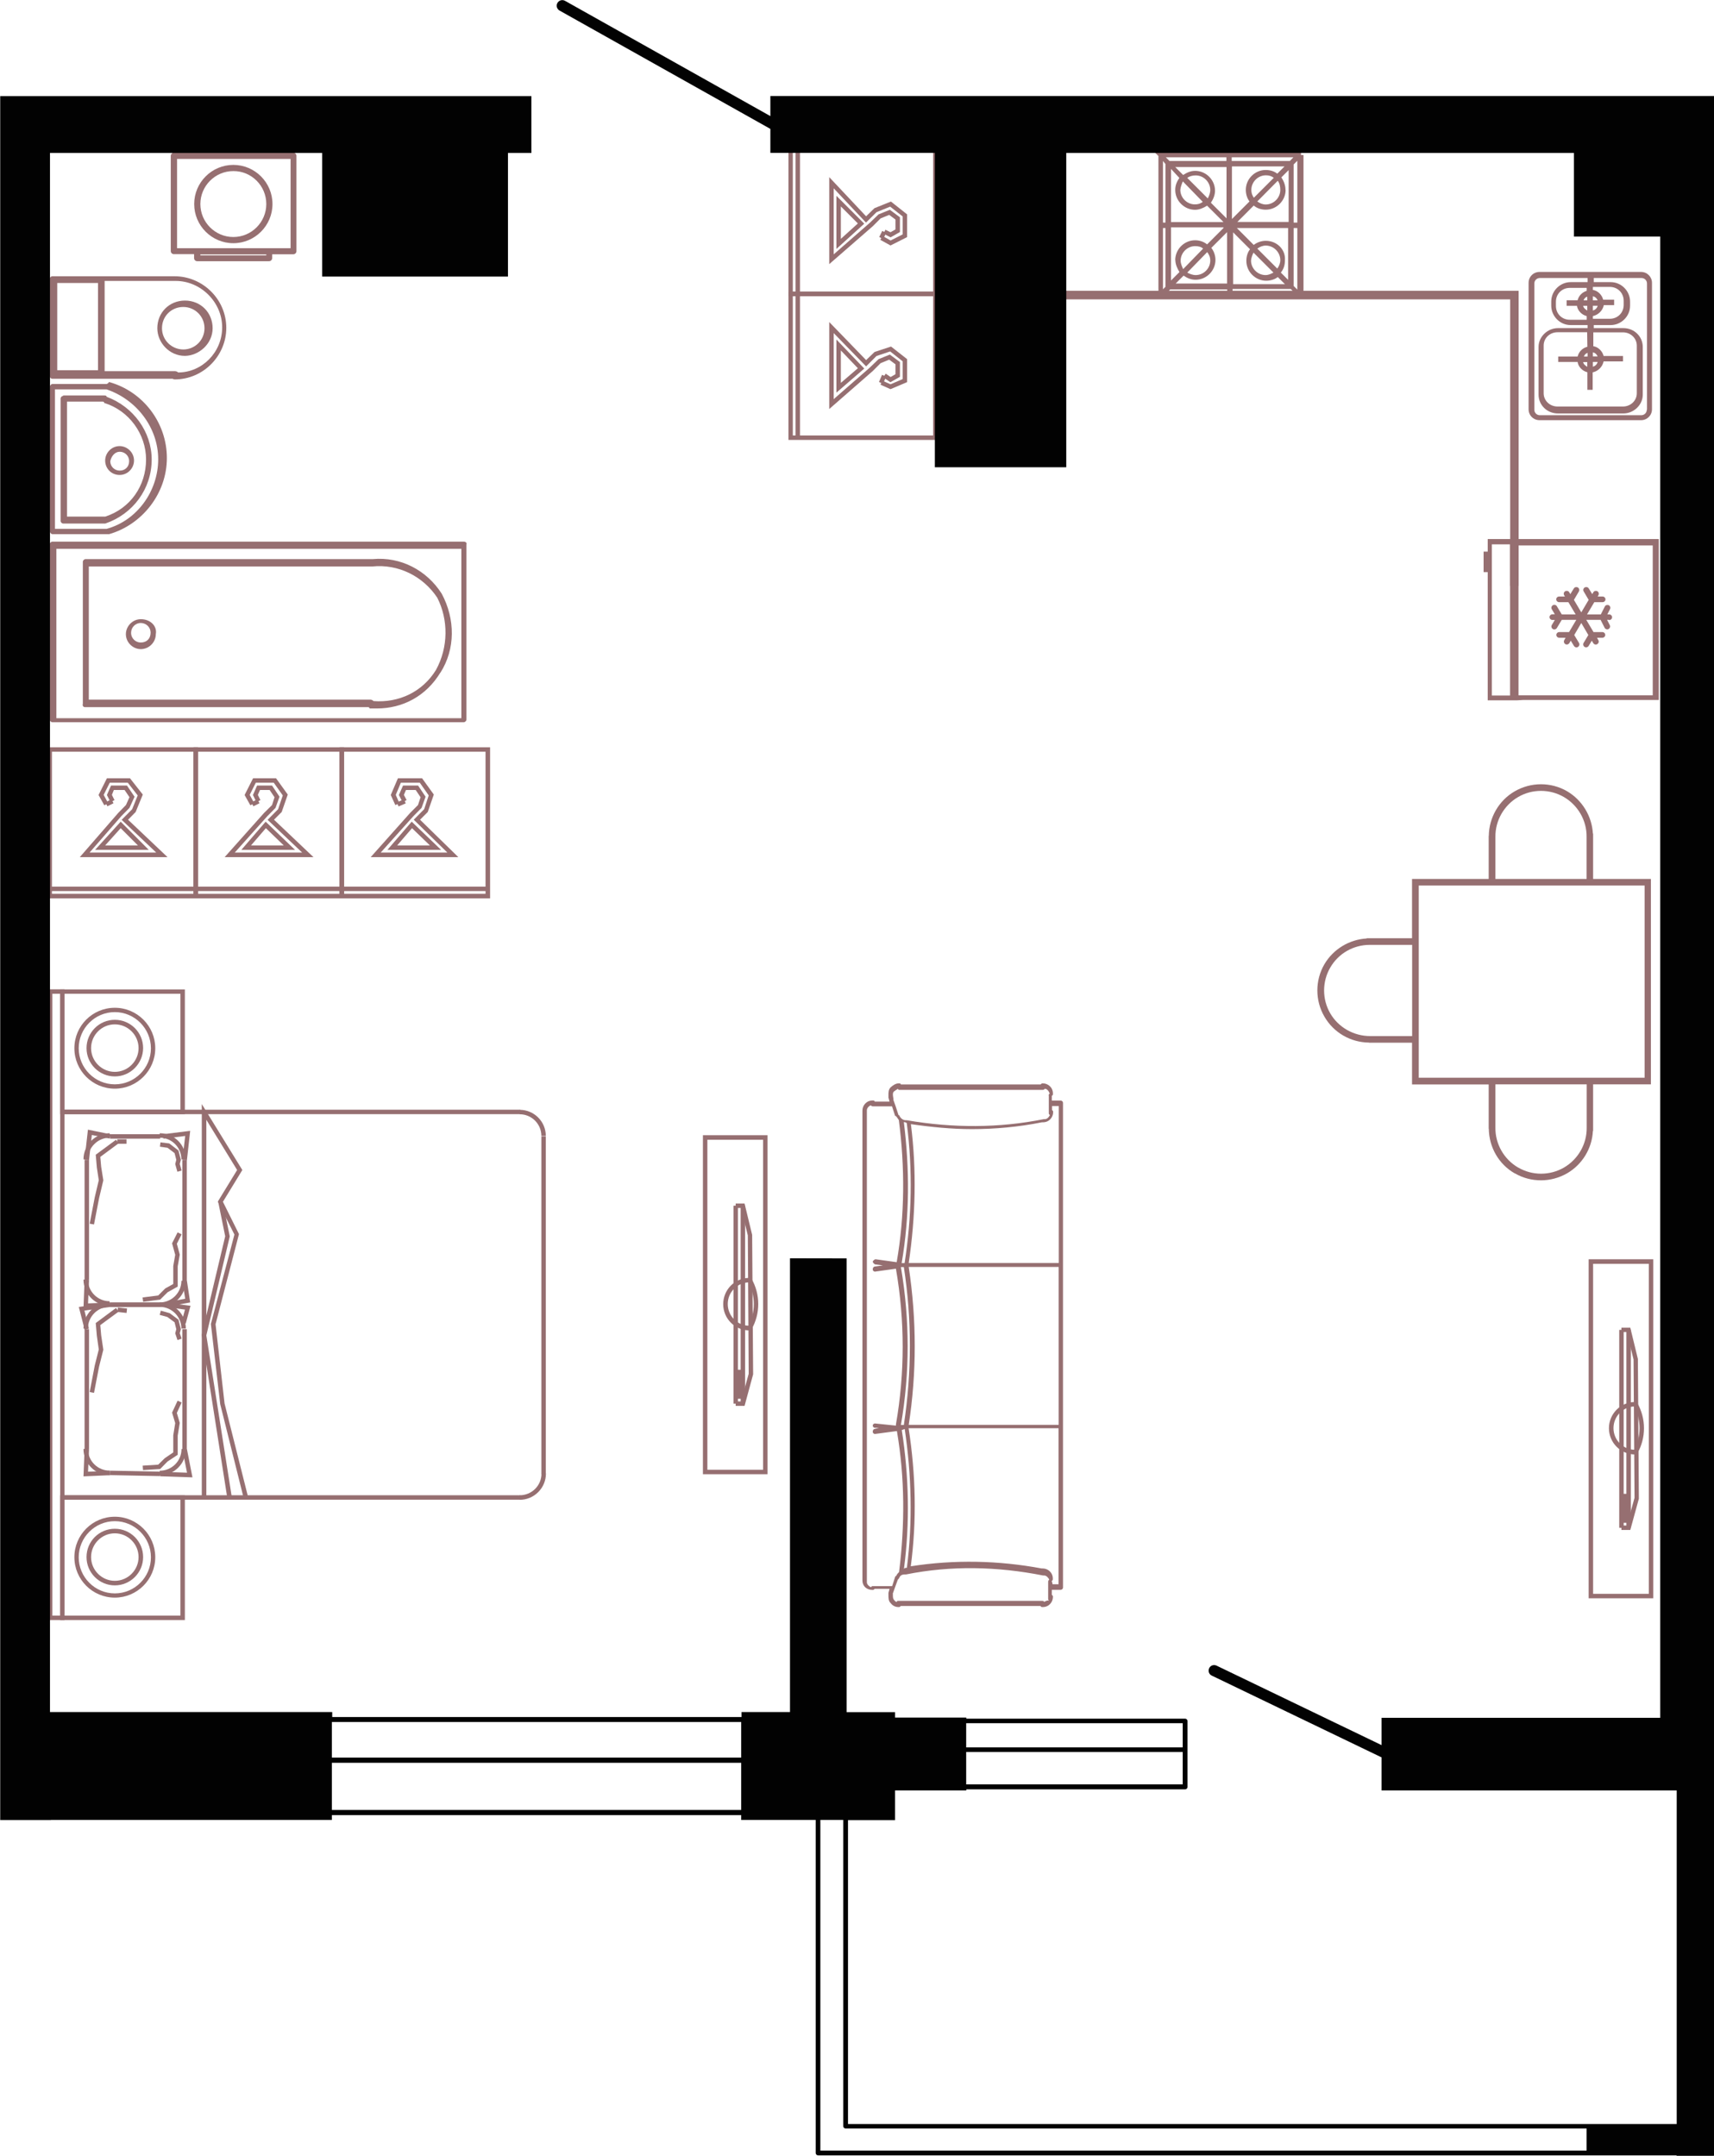 <?xml version="1.0" encoding="UTF-8"?>
<!DOCTYPE svg PUBLIC "-//W3C//DTD SVG 1.1//EN" "http://www.w3.org/Graphics/SVG/1.1/DTD/svg11.dtd">
<!-- Creator: CorelDRAW 2020 (64-Bit) -->
<svg xmlns="http://www.w3.org/2000/svg" xml:space="preserve" width="100.993mm" height="126.995mm" version="1.1" style="shape-rendering:geometricPrecision; text-rendering:geometricPrecision; image-rendering:optimizeQuality; fill-rule:evenodd; clip-rule:evenodd"
viewBox="0 0 158.08 198.77"
 xmlns:xlink="http://www.w3.org/1999/xlink"
 xmlns:xodm="http://www.corel.com/coreldraw/odm/2003">
 <defs>
  <style type="text/css">
   <![CDATA[
    .fil1 {fill:#020202;fill-rule:nonzero}
    .fil0 {fill:#966F71;fill-rule:nonzero}
   ]]>
  </style>
 </defs>
 <g id="Слой_x0020_1">
  <g id="_1532814192">
   <path class="fil0" d="M136.83 52.75l0.38 0 0 11.82 2.73 0 0.5 -0.03 12.55 0 0 -14.84 -12.55 0 -0.5 0 -2.73 0 0 1.16 -0.38 0 0 1.89zm3.22 11.36l0 -13.82 12.38 0 0 13.82 -12.38 0zm-2.46 -13.92l1.68 0 0 13.94 -1.68 0 0 -13.94z"/>
   <path class="fil0" d="M106.84 14.4l0 12.61 -0.02 0c0.02,0.16 0.03,0.34 0.06,0.5l13.34 0 0 -0.46 0 0 0 -12.76 -0.23 0 0 -0.23 -13.48 0 0.35 0.34 0 0zm6.29 5.74l-1.45 -1.45c0.23,-0.34 0.38,-0.73 0.38,-1.11 0,-1.01 -0.84,-1.83 -1.83,-1.83 -0.44,0 -0.78,0.17 -1.11,0.38l-0.73 -0.73 4.73 0 0 4.74c0,0 0.01,0 0.01,0l0 0zm-4.73 3.83c0,0.38 0.17,0.78 0.38,1.11l-0.78 0.78 0 -4.9 4.84 0 0 0.06 -1.51 1.51c-0.28,-0.23 -0.67,-0.38 -1.11,-0.38 -1.01,-0 -1.83,0.84 -1.83,1.83l0 -0zm0.72 0.84c-0.11,-0.26 -0.23,-0.5 -0.23,-0.78 0,-0.73 0.61,-1.34 1.34,-1.34 0.28,0 0.56,0.06 0.73,0.23l-1.83 1.88 0 0zm2.22 -1.57c0.17,0.23 0.28,0.46 0.28,0.78 0,0.73 -0.61,1.34 -1.34,1.34 -0.28,0 -0.56,-0.11 -0.78,-0.23l1.83 -1.88 0 -0zm-3.35 -7.68l0.78 0.84c-0.23,0.34 -0.38,0.67 -0.38,1.11 0,1.01 0.84,1.83 1.83,1.83 0.38,0 0.78,-0.17 1.11,-0.38l1.51 1.51 -4.84 0 0 -4.91 -0.01 0 -0 0zm1.51 0.84c0.23,-0.17 0.5,-0.23 0.78,-0.23 0.73,0 1.34,0.61 1.34,1.34 0,0.28 -0.11,0.56 -0.23,0.78l-1.88 -1.88 -0 -0zm1.43 2.21c-0.23,0.17 -0.44,0.23 -0.73,0.23 -0.73,0 -1.34,-0.61 -1.34,-1.34 0.02,-0.26 0.14,-0.56 0.23,-0.78l1.83 1.88 -0 0zm2.23 7.53l-4.73 0 0.73 -0.73c0.34,0.23 0.67,0.38 1.11,0.38 1.01,0 1.83,-0.84 1.83,-1.83 0,-0.44 -0.17,-0.84 -0.38,-1.11l1.45 -1.45 0 4.74c0,0 -0.01,0 -0.01,0l-0 0zm6.49 -5.62l-0.34 0 0 -5.36 0.34 -0.34 0 5.7 0 0zm0 6.18l-0.34 -0.34 0 -5.34 0.34 0 0 5.68zm-5.97 -0.06l5.36 0 0.34 0.34 -5.7 0 -0 -0.34 0 0zm4.88 -9.13c0,-0.44 -0.17,-0.84 -0.38,-1.16l0.67 -0.67 0 4.78 -4.73 0 1.51 -1.51c0.34,0.28 0.73,0.38 1.11,0.38 1.01,0 1.83,-0.84 1.83,-1.82l-0 0zm-0.71 -0.84c0.17,0.23 0.23,0.51 0.23,0.84 0,0.73 -0.61,1.34 -1.34,1.34 -0.28,0 -0.56,-0.11 -0.78,-0.28l1.88 -1.9 0 -0zm-2.21 1.56c-0.11,-0.17 -0.23,-0.38 -0.23,-0.73 0,-0.73 0.61,-1.34 1.34,-1.34 0.28,0 0.5,0.06 0.73,0.23l-1.83 1.83 0 -0zm0.32 4.69c0.23,-0.17 0.5,-0.28 0.78,-0.28 0.73,0 1.34,0.61 1.34,1.34 0,0.28 -0.11,0.56 -0.28,0.78l-1.83 -1.83 -0 -0zm1.49 2.21c-0.23,0.11 -0.44,0.23 -0.73,0.23 -0.73,0 -1.34,-0.61 -1.34,-1.34 0.02,-0.26 0.14,-0.56 0.23,-0.73l1.83 1.83 -0 -0zm1.06 1.07l-4.78 0 0 -4.78 1.56 1.56c-0.23,0.28 -0.34,0.67 -0.34,1.07 0,1.01 0.84,1.83 1.83,1.83 0.38,0 0.78,-0.11 1.07,-0.34l0.66 0.66 -0 -0zm-4.44 -5.18l4.73 0 0 4.78 -0.67 -0.67c0.28,-0.34 0.38,-0.73 0.38,-1.16 0.06,-0.99 -0.76,-1.77 -1.77,-1.77 -0.44,0 -0.84,0.17 -1.11,0.38l-1.56 -1.56 0 0zm-0.44 -5.68l4.84 0 -0.67 0.67c-0.28,-0.23 -0.67,-0.34 -1.07,-0.34 -1.01,0 -1.83,0.84 -1.83,1.83 0,0.38 0.11,0.78 0.34,1.07l-1.62 1.62 0 -4.85 0.01 0 0 -0zm-0.02 -0.84l5.68 0 -0.33 0.34 -5.36 0 0 -0.34 0 0 0 0zm-6.01 12.52l0.33 -0.34 5.25 0 0 0.34 -5.57 0 -0 0zm-0.08 -12.52l5.59 0 0 0.34 -5.25 0 -0.34 -0.34 0 0zm-0.26 6.52l0.23 0 0 5.42 -0.23 0.23 0 -5.65zm0 -6.18l0.23 0.28 0 5.4 -0.23 0 0 -5.68 0 0z"/>
   <path class="fil0" d="M141.99 38.74l9.36 0c0.56,0 1.01,-0.44 1.01,-1.01l0 -11.65c0,-0.56 -0.44,-1.01 -1.01,-1.01l-9.36 0c-0.56,0 -1.01,0.44 -1.01,1.01l0 11.65c-0,0.56 0.44,1.01 1.01,1.01zm4.43 -5.87l-0.34 0c0.06,-0.17 0.17,-0.28 0.34,-0.34l0 0.34zm-0.03 0.51l0 0.44c-0.17,-0.11 -0.34,-0.23 -0.38,-0.44l0.38 0zm0.5 2.57l0 -1.62c0.5,-0.11 0.9,-0.5 1.01,-1.01l1.79 0 0 -0.5 -1.79 0c-0.11,-0.44 -0.5,-0.84 -0.95,-0.9l0 -1.28 2.73 0c0.73,0 1.28,0.56 1.28,1.22l0 4.4c0,0.67 -0.56,1.22 -1.28,1.22l-6.03 0c-0.73,0 -1.28,-0.56 -1.28,-1.22l0 -4.41c0,-0.67 0.56,-1.22 1.28,-1.22l2.73 0 0.02 1.34c-0.44,0.11 -0.78,0.44 -0.9,0.9l-1.79 0 0 0.5 1.79 0c0.06,0.44 0.44,0.84 0.9,0.95l0 1.62 0.5 0 -0 0zm0.02 -3.09l0 -0.38c0.23,0.06 0.34,0.17 0.44,0.38l-0.44 0zm0.44 0.51c-0.06,0.23 -0.23,0.38 -0.44,0.44l0 -0.44 0.44 0zm0 -5.18c-0.06,0.23 -0.23,0.38 -0.44,0.44l0 -0.44 0.44 0zm-0.44 -0.5l0 -0.38c0.23,0.06 0.34,0.17 0.44,0.38l-0.44 0zm0 -1.24l1.56 0c0.73,0 1.28,0.56 1.28,1.28l0 0.38c0,0.73 -0.56,1.28 -1.28,1.28l-1.56 0 0 -0.25c0.5,-0.11 0.9,-0.5 1.01,-1.01l0.95 0 0 -0.5 -1.01 0c-0.11,-0.44 -0.5,-0.84 -0.95,-0.9l0 -0.27 0 0zm-4.9 11.83c-0.28,0 -0.5,-0.23 -0.5,-0.5l0 -11.65c0,-0.28 0.23,-0.5 0.5,-0.5l4.41 0 0 0.38 -1.56 0c-0.95,0 -1.79,0.78 -1.79,1.79l0 0.38c0,0.95 0.78,1.79 1.79,1.79l1.56 0 0 0.28 -2.73 0c-0.95,0 -1.79,0.78 -1.79,1.73l0 4.41c0,0.95 0.78,1.73 1.79,1.73l6.03 0c0.95,0 1.79,-0.78 1.79,-1.73l0 -4.41c0,-0.95 -0.78,-1.73 -1.79,-1.73l-2.73 0 0 -0.28 1.56 0c0.95,0 1.79,-0.78 1.79,-1.79l0 -0.38c0,-0.95 -0.78,-1.79 -1.79,-1.79l-1.56 0 0 -0.38 4.41 0c0.28,0 0.5,0.23 0.5,0.5l0 11.65 -0.02 0c0,0.28 -0.23,0.5 -0.5,0.5l-9.37 0 0 0.01 -0 0 0 0zm2.48 -10.59l0 0.5 0.95 0c0.06,0.44 0.44,0.84 0.9,0.95l0 0.34 -1.56 0c-0.73,0 -1.28,-0.56 -1.28,-1.28l0 -0.38c0,-0.73 0.56,-1.28 1.28,-1.28l1.56 0 0 0.27c-0.41,0.13 -0.73,0.44 -0.84,0.87l-1.01 0 0 -0.01 -0 -0zm1.9 -0.34l0 0.34 -0.34 0c0.06,-0.17 0.17,-0.29 0.34,-0.34zm0 0.84l0 0.44c-0.17,-0.11 -0.34,-0.23 -0.38,-0.44l0.38 0z"/>
   <path class="fil0" d="M148.4 57.15l-0.18 0 0.25 0.49c0.07,0.13 0.01,0.29 -0.12,0.36 -0.13,0.07 -0.29,0.01 -0.36,-0.12l-0.37 -0.73 -1.32 0 0.67 1.13 0.82 0c0.14,0 0.26,0.12 0.26,0.26 0,0.14 -0.12,0.26 -0.26,0.26l-0.5 0 0.12 0.22c0.08,0.13 0.03,0.29 -0.1,0.37 -0.13,0.08 -0.29,0.03 -0.37,-0.1l-0.13 -0.22 -0.29 0.48c-0.08,0.13 -0.24,0.17 -0.37,0.1 -0.13,-0.08 -0.17,-0.24 -0.1,-0.37l0.44 -0.73 -0.65 -1.11 -0.65 1.11 0.44 0.73c0.08,0.13 0.03,0.29 -0.1,0.37 -0.13,0.08 -0.29,0.03 -0.37,-0.1l-0.29 -0.48 -0.13 0.22c-0.08,0.13 -0.24,0.17 -0.37,0.1 -0.13,-0.08 -0.17,-0.24 -0.1,-0.37l0.12 -0.22 -0.59 0c-0.14,0 -0.26,-0.12 -0.26,-0.26 0,-0.14 0.12,-0.26 0.26,-0.26l0.91 0 0.67 -1.13 -1.34 0 -0.45 0.75c-0.08,0.13 -0.24,0.17 -0.37,0.1 -0.13,-0.08 -0.17,-0.24 -0.1,-0.37l0.28 -0.47 -0.23 0c-0.14,0 -0.26,-0.12 -0.26,-0.26 0,-0.14 0.12,-0.26 0.26,-0.26l0.23 0 -0.28 -0.47c-0.08,-0.13 -0.03,-0.29 0.1,-0.37 0.04,-0.02 0.1,-0.03 0.14,-0.03 0.1,0 0.18,0.04 0.23,0.13l0.45 0.75 1.28 0 -0.67 -1.13 -0.86 0c-0.14,0 -0.26,-0.12 -0.26,-0.26 0,-0.14 0.12,-0.26 0.26,-0.26l0.54 0 -0.07 -0.12c-0.08,-0.13 -0.03,-0.29 0.1,-0.37 0.04,-0.02 0.09,-0.03 0.14,-0.03 0.1,0 0.18,0.04 0.23,0.13l0.1 0.17 0.32 -0.52c0.05,-0.09 0.14,-0.13 0.23,-0.13 0.04,0 0.1,0.01 0.14,0.03 0.13,0.08 0.17,0.24 0.1,0.37l-0.46 0.78 0.68 1.15 0.68 -1.15 -0.46 -0.78c-0.08,-0.13 -0.03,-0.29 0.1,-0.37 0.04,-0.02 0.1,-0.03 0.14,-0.03 0.1,0 0.18,0.04 0.23,0.13l0.32 0.52 0.1 -0.17c0.05,-0.09 0.14,-0.13 0.23,-0.13 0.04,0 0.1,0.01 0.14,0.03 0.13,0.08 0.17,0.24 0.1,0.37l-0.07 0.12 0.46 0c0.14,0 0.26,0.12 0.26,0.26 0,0.14 -0.12,0.26 -0.26,0.26l-0.77 0 -0.67 1.13 1.27 0 0.37 -0.73c0.04,-0.1 0.14,-0.14 0.24,-0.14 0.04,0 0.08,0.01 0.12,0.02 0.13,0.07 0.19,0.22 0.12,0.36l-0.25 0.49 0.18 0c0.14,0 0.26,0.12 0.26,0.26 0,0.14 -0.12,0.26 -0.26,0.26l0 -0z"/>
   <polygon class="fil0" points="139.28,54.02 140.06,54.02 140.06,26.81 87.26,26.81 87.26,27.6 139.28,27.6 "/>
   <path class="fil0" d="M139.7 108.18c0.75,0.44 1.59,0.65 2.42,0.65 0.84,0 1.67,-0.22 2.42,-0.65 1.4,-0.82 2.29,-2.29 2.37,-3.9l0.02 0 0 -4.3 5.33 0 0 -18.94 -5.33 0 0 -4.18 -0.02 0c-0.09,-1.6 -0.98,-3.08 -2.37,-3.9 -0.75,-0.44 -1.59,-0.65 -2.42,-0.65 -0.84,0 -1.67,0.22 -2.42,0.65 -1.47,0.85 -2.37,2.43 -2.39,4.11l-0.01 0 0 3.97 -7.07 0 0 5.47 -3.86 0c-0.02,0 -0.03,0 -0.05,0 0,0 0,0 -0.01,0l-0.26 0 0 0.02c-1.6,0.09 -3.08,0.98 -3.9,2.37 -0.87,1.49 -0.87,3.35 0,4.84 0.85,1.47 2.4,2.37 4.11,2.39l0 0.01 3.97 0 0 3.85 7.07 0 0 4.08 0.01 0c0.02,1.71 0.92,3.28 2.39,4.12l-0 0zm-9.46 -21.07l0 8.42 -3.87 0 0 0c-1.51,0 -2.92,-0.79 -3.68,-2.09 -0.76,-1.3 -0.76,-2.93 0,-4.23 0.75,-1.3 2.14,-2.09 3.64,-2.09l3.91 0 0 -0zm16.1 -6.07l-8.42 0 0 -3.87 0 0c-0.02,-1.51 0.79,-2.92 2.09,-3.68 1.3,-0.76 2.92,-0.76 4.23,0 1.3,0.76 2.11,2.17 2.09,3.68l0 3.87 0 0 0 0zm-15.49 18.33l0 -17.72 20.83 0 0 17.72 -20.83 0zm9.16 8.28c-1.3,-0.76 -2.11,-2.17 -2.09,-3.68l0 0 0 -3.99 8.42 0 0 3.99c0.02,1.51 -0.79,2.92 -2.09,3.68 -1.31,0.76 -2.93,0.76 -4.23,0l-0 0z"/>
   <path class="fil0" d="M98.04 146.38l0 -29.77 0 -14.93c0,-0.1 -0.1,-0.2 -0.2,-0.2l-0.83 0 0 -0.46c0.1,0 0.1,-0.1 0.1,-0.2 0,-0.56 -0.46,-0.93 -0.93,-0.93 -0.1,0 -0.1,0 -0.2,0.1l-12.9 0c0,-0.1 -0.1,-0.1 -0.2,-0.1 -0.27,0 -0.56,0.2 -0.74,0.37 -0.2,0.2 -0.2,0.46 -0.2,0.74 0,0.1 0,0.1 0,0.2l0.1 0.37 -1.37 0c0,-0.1 -0.1,-0.1 -0.2,-0.1 -0.56,0 -0.93,0.46 -0.93,0.93l0 43.13 0 0.1c0,0 0,0 0,0.1 0,0.5 0.37,0.87 0.93,0.87 0.1,0 0.1,0 0.2,-0.1l1.37 0 -0.1 0.37c0,0.1 0,0.1 0,0.2 0,0.27 0,0.56 0.2,0.74 0.2,0.27 0.46,0.37 0.74,0.37 0.1,0 0.1,0 0.2,-0.1l12.9 0c0,0.1 0.1,0.1 0.2,0.1 0.56,0 0.93,-0.46 0.93,-0.93 0,-0.1 0,-0.1 -0.1,-0.2l0 -0.46 0.83 0c0.1,-0.01 0.2,-0.1 0.2,-0.2l0 0zm-15.7 0.56l0.2 -0.56 0.27 -0.74 0.1 -0.1c0.1,-0.27 0.27,-0.37 0.56,-0.37 0,0 0,0 0.1,0 4.14,-0.83 8.39,-0.74 12.64,0.1 0,0 0,0 0.1,0 0.2,0 0.37,0.2 0.46,0.37 0,0 -0.1,0.1 -0.1,0.2l0 1.57c0,0.1 0,0.1 0.1,0.2 -0.12,-0.08 -0.31,0 -0.48,0.1 0,-0.1 -0.1,-0.1 -0.2,-0.1l-13.27 0c-0.1,0 -0.1,0 -0.1,0.1 -0.1,0 -0.2,-0.1 -0.27,-0.2 -0.1,-0.1 -0.1,-0.27 -0.1,-0.46l-0 -0.1 0 0 -0 -0zm1.02 -43.48c0,0 0.17,0 0.27,0.1 0.56,4.34 0.46,8.66 -0.2,12.9l-0.27 0c0.74,-4.33 0.74,-8.66 0.2,-13zm0 27.93l-0.27 0c0.83,-4.8 0.83,-9.67 0,-14.56l0.27 0c0.74,4.79 0.74,9.67 0,14.56zm0.08 0.37c0.63,4.23 0.74,8.57 0.2,12.8 -0.1,0 -0.2,0 -0.27,0.1 0.56,-4.23 0.46,-8.57 -0.2,-12.8l0.27 -0.1zm-1.18 -29.78l0.27 0.83c0,0.1 0.1,0.1 0.1,0.1 0.1,0.1 0.2,0.27 0.27,0.37 0.56,4.33 0.56,8.76 -0.2,13.1l-1.94 -0.27c-0.1,0 -0.2,0.1 -0.27,0.2 0,0.1 0.1,0.2 0.2,0.27l0.74 0.1 -0.74 0.1c-0.1,0 -0.2,0.1 -0.2,0.27 0,0.1 0.1,0.2 0.2,0.2l1.94 -0.27c0.83,4.8 0.83,9.59 0,14.37l0 0.1 -1.94 -0.2c-0.1,0 -0.2,0.1 -0.2,0.2 0,0.1 0.1,0.2 0.2,0.2l0.37 0 -0.37 0.1c-0.1,0 -0.2,0.1 -0.2,0.27 0,0.1 0.1,0.2 0.2,0.2l2.03 -0.27c0.74,4.34 0.74,8.66 0.2,13 -0.1,0.1 -0.2,0.2 -0.27,0.37 -0.1,0 -0.1,0.1 -0.1,0.1l-0.27 0.83 -1.76 0c-0.1,0 -0.1,0 -0.2,0.1 -0.2,-0.1 -0.37,-0.27 -0.37,-0.46l0 -0.1c0,0 0,0 0,-0.1l0 -43.26c-0.02,-0.25 0.17,-0.43 0.35,-0.52 0,0 0.1,0.1 0.2,0.1l1.76 0 -0 -0zm14.47 -0.93l0 1.57c0,0.1 0,0.1 0.1,0.2 -0.1,0.2 -0.27,0.37 -0.46,0.37l-0.1 0c-4.14,0.83 -8.39,0.83 -12.64,0.1 0,0 0,0 -0.1,0 -0.27,0 -0.46,-0.2 -0.56,-0.37 0,0 0,-0.1 -0.1,-0.1l-0.27 -0.83 -0.2 -0.56 0 -0.1c-0.08,-0.46 -0.08,-0.63 0.12,-0.74 0.1,-0.1 0.2,-0.1 0.27,-0.2l0.1 0.1 13.27 0c0.1,0 0.1,0 0.2,-0.1 0.2,0 0.37,0.2 0.46,0.46 -0.1,0 -0.1,0.1 -0.1,0.19l0 -0zm0.91 15.4l-13.83 0c0.63,-4.23 0.74,-8.57 0.2,-12.8 1.83,0.27 3.77,0.46 5.63,0.46 2.12,0 4.33,-0.2 6.46,-0.63 0,0 0,0 0.1,0 0.56,0 0.93,-0.46 0.93,-0.93 0,-0.1 0,-0.1 -0.1,-0.2l0 -0.37c-0.02,0 0.62,0 0.62,0l-0 14.47 0 0 0 -0zm0 14.93l-13.83 0c0.74,-4.8 0.74,-9.67 0,-14.56l13.83 0 0 14.56 0 0zm0 14.7l-0.56 0 -0.08 -0.33c0.1,0 0.1,-0.1 0.1,-0.2 0,-0.56 -0.46,-0.93 -0.93,-0.93 0,0 0,0 -0.1,0 -3.97,-0.74 -8.03,-0.83 -12.07,-0.2 0.56,-4.23 0.46,-8.47 -0.2,-12.73l13.83 0 0 14.37 0 0 0 0 0 0z"/>
   <path class="fil0" d="M20.87 30.23c0,-2.66 -2.2,-4.76 -4.76,-4.76l-11.29 0c-0.12,0 -0.24,0.12 -0.24,0.24l0 8.97c0,0.12 0.12,0.24 0.24,0.24l11.05 0c0,-0.04 0.12,0.06 0.24,0.06 2.66,0 4.76,-2.2 4.76,-4.75zm-15.59 3.9l0 -8.04 3.76 0 0 8.04 -3.76 0zm10.91 0.09l-6.54 0 0 -8.32 0.02 0 6.54 0c2.31,0 4.28,1.96 4.28,4.28 0,2.31 -1.86,4.16 -4.06,4.16 0.01,0.01 -0.11,-0.11 -0.23,-0.11l0 0z"/>
   <path class="fil0" d="M19.61 30.26c0,-1.45 -1.11,-2.55 -2.55,-2.55 -1.45,0 -2.55,1.11 -2.55,2.55 0,1.33 1.11,2.55 2.55,2.55 1.29,-0.02 2.55,-1.11 2.55,-2.55zm-4.67 0c0,-1.11 0.87,-1.96 1.96,-1.96 1.09,0 1.96,0.87 1.96,1.96 0,1.09 -0.87,1.96 -1.96,1.96 -1.08,-0.01 -1.96,-0.87 -1.96,-1.96z"/>
   <path class="fil0" d="M4.58 50.19l0 16.15c0,0.12 0.12,0.25 0.25,0.25l37.94 0c0.12,0 0.25,-0.12 0.25,-0.25l0 -16.15c0.06,-0.12 -0.06,-0.25 -0.25,-0.25l-37.94 0c-0.12,0 -0.25,0.12 -0.25,0.25zm37.97 0.41l0 15.62 -37.35 0 0 -15.62 37.35 0z"/>
   <path class="fil0" d="M40.62 62.02c1.38,-2.16 1.38,-4.93 0.12,-7.28 -1.38,-2.16 -3.78,-3.43 -6.37,-3.19l-0.12 0 -26.36 0c-0.12,0 -0.25,0.12 -0.25,0.25l0 13.09c-0.06,0.19 0.06,0.31 0.19,0.31l26.13 0c0,0 0.12,0 0.12,0.12 0.25,0 0.37,0 0.66,0 2.4,0.01 4.56,-1.14 5.87,-3.3l-0 0zm-6.18 2.61c0,0 -0.12,-0.12 -0.25,-0.12l-26 0 0 -12.28 0.02 0 26 0 0.12 0c2.4,-0.25 4.69,0.9 6,2.88 1.03,2.03 1.03,4.56 -0.12,6.66 -1.25,2.03 -3.43,3.05 -5.77,2.87z"/>
   <path class="fil0" d="M15.39 42.23c0,-3.25 -2.19,-6.14 -5.33,-7.01 -0.12,0.18 -0.24,0.18 -0.24,0.18l-4.97 0c-0.12,0 -0.24,0.12 -0.24,0.24l0 13.37c0,0.12 0.12,0.24 0.24,0.24l4.97 0c0,0 0,0 0.12,0 0,0 0,0 0.12,0 3.07,-0.88 5.33,-3.77 5.33,-7.02l0 -0zm-10.32 6.53l0 -12.86 4.76 0c2.78,0.94 4.76,3.55 4.76,6.44 0,2.95 -1.96,5.66 -4.76,6.42l-4.76 0z"/>
   <path class="fil0" d="M13.99 42.37c0,-2.55 -1.68,-4.87 -4.16,-5.79 0,-0.12 -0.12,-0.12 -0.24,-0.12l-3.76 0 0 0.04 0 0c-0.12,0 -0.24,0.12 -0.24,0.24l0 11.29c0,0.12 0.12,0.24 0.24,0.24l3.76 0c0,0 0,0 0.12,0 2.55,-0.87 4.28,-3.19 4.28,-5.91zm-7.81 5.25l0 -10.59 3.31 0c0,0 0.12,0 0.12,0.12 2.3,0.7 3.86,2.89 3.86,5.21 0,2.43 -1.45,4.52 -3.76,5.27l-3.53 0 0 -0.01 0 0 0 0z"/>
   <path class="fil0" d="M12.36 42.46c0,-0.75 -0.63,-1.33 -1.33,-1.33 -0.75,0 -1.33,0.63 -1.33,1.33 0,0.75 0.58,1.33 1.33,1.33 0.76,0 1.33,-0.63 1.33,-1.33zm-2.19 0.06c0.12,-0.53 0.47,-0.87 0.87,-0.87 0.46,0 0.87,0.36 0.87,0.87 0,0.51 -0.36,0.87 -0.87,0.87 -0.46,0 -0.87,-0.36 -0.87,-0.87z"/>
   <path class="fil0" d="M15.75 14.36l0 8.79c0,0.15 0.13,0.28 0.28,0.28l1.87 0 0 0.37c0,0.15 0.13,0.28 0.28,0.28l6.64 0c0.15,0 0.28,-0.13 0.28,-0.28l0 -0.36 1.96 0c0.15,0 0.28,-0.13 0.28,-0.28l0 -8.8c0,-0.15 -0.13,-0.28 -0.28,-0.28l-11.04 0c-0.14,0 -0.27,0.13 -0.27,0.28l0 0zm2.73 9.09l6.08 0 0 0.09 -6.08 0 0 -0.09zm-2.15 -8.8l10.47 0 0 8.23 -10.47 0 0 -8.23z"/>
   <path class="fil0" d="M25.13 18.81c0,-1.99 -1.62,-3.61 -3.61,-3.61 -1.99,0 -3.61,1.62 -3.61,3.61 0,1.99 1.62,3.61 3.61,3.61 1.99,0 3.61,-1.62 3.61,-3.61zm-0.57 0c0,1.67 -1.36,3.04 -3.04,3.04 -1.67,0 -3.04,-1.36 -3.04,-3.04 0,-1.67 1.36,-3.04 3.04,-3.04 1.67,-0.01 3.04,1.35 3.04,3.04z"/>
   <path class="fil0" d="M14.37 58.47c0.14,-0.72 -0.47,-1.38 -1.38,-1.38 -0.78,0 -1.38,0.66 -1.38,1.38 0,0.78 0.66,1.38 1.38,1.38 0.79,-0.01 1.38,-0.66 1.38,-1.38zm-2.28 -0.13c0,-0.47 0.37,-0.9 0.9,-0.9 0.47,0 0.9,0.37 0.9,0.9 0,0.53 -0.35,0.9 -0.9,0.9 -0.46,0.01 -0.9,-0.36 -0.9,-0.9z"/>
   <rect class="fil0" x="5.75" y="102.32" width="42.23" height="0.41"/>
   <path class="fil0" d="M50.34 104.74l-0.41 0c0,-1.11 -0.9,-2 -2,-2l0 -0.41c1.33,-0 2.41,1.08 2.41,2.41z"/>
   <rect class="fil0" x="49.93" y="104.78" width="0.41" height="31.13"/>
   <path class="fil0" d="M47.93 138.28l0 -0.41c0.54,0 1.04,-0.21 1.42,-0.58 0.38,-0.38 0.59,-0.88 0.59,-1.42l0.41 0c0,0.64 -0.25,1.25 -0.71,1.71 -0.46,0.46 -1.07,0.71 -1.71,0.71l0 0z"/>
   <rect class="fil0" x="5.75" y="137.87" width="42.23" height="0.41"/>
   <path class="fil0" d="M5.95 149.38l-1.53 0 0 -58.16 1.53 0 0 58.16zm-1.12 -0.41l0.72 0 0 -57.34 -0.72 0 0 57.34z"/>
   <path class="fil0" d="M17.05 149.38l-11.5 0 0 -11.5 11.5 0 0 11.5 0 0zm-11.1 -0.41l10.69 0 0 -10.69 -10.69 0 0 10.69z"/>
   <path class="fil0" d="M17.05 102.73l-11.5 0 0 -11.5 11.5 0 0 11.5 0 0zm-11.1 -0.41l10.69 0 0 -10.69 -10.69 0 0 10.69z"/>
   <path class="fil0" d="M10.59 100.38c-2.06,0 -3.73,-1.67 -3.73,-3.73 0,-2.06 1.67,-3.73 3.73,-3.73 2.05,0 3.73,1.67 3.73,3.73 0,2.05 -1.67,3.73 -3.73,3.73zm0 -7.06c-1.83,0 -3.33,1.49 -3.33,3.33 0,1.83 1.49,3.33 3.33,3.33 1.83,0 3.33,-1.49 3.33,-3.33 -0.01,-1.83 -1.5,-3.33 -3.33,-3.33z"/>
   <path class="fil0" d="M10.59 99.25c-1.43,0 -2.61,-1.16 -2.61,-2.61 0,-1.43 1.16,-2.61 2.61,-2.61 1.44,0 2.61,1.16 2.61,2.61 -0.01,1.43 -1.17,2.61 -2.61,2.61zm0 -4.8c-1.21,0 -2.19,0.99 -2.19,2.19 0,1.21 0.99,2.19 2.19,2.19 1.21,0 2.19,-0.99 2.19,-2.19 0,-1.21 -0.99,-2.19 -2.19,-2.19z"/>
   <path class="fil0" d="M10.59 147.31c-2.06,0 -3.73,-1.67 -3.73,-3.73 0,-2.06 1.67,-3.73 3.73,-3.73 2.05,0 3.73,1.67 3.73,3.73 0,2.05 -1.67,3.73 -3.73,3.73zm0 -7.05c-1.83,0 -3.33,1.49 -3.33,3.33 0,1.83 1.49,3.33 3.33,3.33 1.83,0 3.33,-1.49 3.33,-3.33 0,-1.83 -1.5,-3.33 -3.33,-3.33z"/>
   <path class="fil0" d="M10.59 146.18c-1.43,0 -2.61,-1.16 -2.61,-2.61 0,-1.44 1.16,-2.61 2.61,-2.61 1.44,0 2.61,1.16 2.61,2.61 0,1.44 -1.17,2.61 -2.61,2.61zm0 -4.8c-1.21,0 -2.19,0.99 -2.19,2.19 0,1.21 0.99,2.19 2.19,2.19 1.21,0 2.19,-0.99 2.19,-2.19 0,-1.21 -0.99,-2.19 -2.19,-2.19z"/>
   <rect class="fil0" transform="matrix(0.02 -1 1 0.02 10.154 136.013)" width="0.41" height="4.61"/>
   <path class="fil0" d="M14.73 136.02l0 -0.41c0.54,0 1.04,-0.21 1.42,-0.58 0.38,-0.38 0.59,-0.88 0.59,-1.42l0.41 0c0,0.64 -0.25,1.25 -0.71,1.71 -0.46,0.46 -1.06,0.71 -1.71,0.71l0 0z"/>
   <rect class="fil0" x="16.82" y="122.56" width="0.41" height="11.1"/>
   <path class="fil0" d="M17.14 122.5l-0.41 0c0,-1.11 -0.9,-2 -2,-2l0 -0.41c1.34,0.01 2.41,1.09 2.41,2.41z"/>
   <rect class="fil0" x="10.16" y="120.1" width="4.61" height="0.41"/>
   <path class="fil0" d="M8.11 122.5l-0.41 0c0,-1.33 1.08,-2.42 2.42,-2.42l0 0.41c-1.11,0 -2.01,0.9 -2.01,2.01l0 -0z"/>
   <rect class="fil0" x="7.8" y="122.56" width="0.41" height="11.1"/>
   <path class="fil0" d="M10.12 136.02c-1.33,0 -2.42,-1.08 -2.42,-2.42l0.41 0c0,1.11 0.9,2 2,2l0 0.41 0 0 0 0z"/>
   <rect class="fil0" x="16.82" y="106.94" width="0.41" height="11.19"/>
   <path class="fil0" d="M17.14 106.9l-0.41 0c0,-1.11 -0.9,-2 -2,-2l0 -0.41c1.34,-0 2.41,1.08 2.41,2.41z"/>
   <rect class="fil0" x="10.16" y="104.58" width="4.61" height="0.41"/>
   <path class="fil0" d="M8.11 106.9l-0.41 0c0,-0.64 0.25,-1.25 0.71,-1.71 0.46,-0.46 1.06,-0.7 1.71,-0.7l0 0 0 0.41 0 0c-0.53,0 -1.04,0.21 -1.41,0.58 -0.39,0.38 -0.6,0.87 -0.6,1.42z"/>
   <rect class="fil0" x="7.8" y="106.94" width="0.41" height="11.1"/>
   <path class="fil0" d="M10.11 120.4c-1.33,0 -2.41,-1.09 -2.41,-2.42l0.41 0c0,1.11 0.9,2 2,2l-0 0.41 0 0z"/>
   <rect class="fil0" x="10.16" y="120.1" width="4.61" height="0.41"/>
   <path class="fil0" d="M14.73 120.5c-0.01,0 -0.01,0 0,0l0 -0.41 0 0c0.53,0 1.04,-0.21 1.41,-0.58 0.38,-0.38 0.59,-0.88 0.59,-1.42l0.41 0c0,0.64 -0.25,1.25 -0.71,1.71 -0.46,0.46 -1.06,0.71 -1.7,0.71z"/>
   <polygon class="fil0" points="8.67,112.9 8.27,112.83 8.74,110.39 9.11,108.82 8.93,107.64 8.83,106.47 10.7,105.09 10.94,105.42 9.25,106.67 9.33,107.58 9.53,108.83 9.14,110.47 "/>
   <polygon class="fil0" points="13.2,120.03 13.15,119.63 14.59,119.45 15.24,118.8 15.98,118.39 15.98,116.73 16.16,115.7 15.87,114.64 16.38,113.63 16.75,113.81 16.31,114.68 16.58,115.68 16.39,116.76 16.39,118.63 15.46,119.15 14.77,119.83 "/>
   <rect class="fil0" x="10.82" y="105.05" width="0.85" height="0.41"/>
   <polygon class="fil0" points="16.36,108.04 16.16,107.33 16.26,106.94 16.1,106.32 15.45,105.83 14.75,105.73 14.8,105.33 15.61,105.43 16.46,106.08 16.68,106.94 16.58,107.32 16.75,107.93 "/>
   <polygon class="fil0" points="8.21,106.97 7.8,106.92 8.11,104.16 10.21,104.59 10.13,104.98 8.47,104.65 "/>
   <polygon class="fil0" points="17.24,106.97 16.83,106.92 17.08,104.74 15.09,104.99 15.03,104.58 17.54,104.27 "/>
   <polygon class="fil0" points="7.7,120.6 7.8,118.03 8.21,118.05 8.12,120.18 10.16,120.1 10.17,120.5 "/>
   <polygon class="fil0" points="17.13,122.04 16.74,121.94 17.06,120.75 13.94,120.33 17.08,119.75 16.83,118.17 17.24,118.1 17.54,120.09 16.55,120.27 17.57,120.4 "/>
   <polygon class="fil0" points="7.81,122.61 7.27,120.51 10.14,120.1 10.2,120.5 7.79,120.84 8.2,122.5 "/>
   <polygon class="fil0" points="17.75,136.22 14.77,136.12 14.78,135.71 17.25,135.79 16.83,133.69 17.24,133.62 "/>
   <polygon class="fil0" points="7.7,136.13 7.8,133.65 8.21,133.66 8.12,135.7 10.16,135.61 10.17,136.02 "/>
   <polygon class="fil0" points="8.67,128.43 8.27,128.35 8.74,125.9 9.11,124.43 8.93,123.15 8.83,121.99 10.7,120.6 10.94,120.94 9.25,122.18 9.33,123.11 9.53,124.45 9.14,126 "/>
   <polygon class="fil0" points="13.19,135.55 13.16,135.14 14.59,135.05 15.2,134.45 15.98,133.92 15.98,132.34 16.16,131.22 15.87,130.25 16.38,129.15 16.75,129.32 16.31,130.28 16.58,131.2 16.39,132.37 16.39,134.14 15.45,134.76 14.77,135.45 "/>
   <rect class="fil0" transform="matrix(0.111 -0.994 0.994 0.111 10.828 120.966)" width="0.41" height="0.85"/>
   <polygon class="fil0" points="16.37,123.56 16.16,122.94 16.26,122.56 16.1,121.92 15.43,121.43 14.73,121.24 14.83,120.85 15.65,121.08 16.46,121.68 16.68,122.56 16.58,122.93 16.75,123.43 "/>
   <polygon class="fil0" points="22.47,138.12 20.31,129.47 19.45,122.07 19.46,122.04 21.62,113.83 20.09,110.79 21.87,107.88 19.03,103.25 19.03,138.07 18.61,138.07 18.61,101.8 22.35,107.88 20.56,110.81 22.04,113.79 19.88,122.1 20.71,129.4 22.88,138.03 "/>
   <polygon class="fil0" points="20.96,138.1 18.61,123.11 18.61,123.07 20.77,113.99 20.13,110.84 20.53,110.75 21.19,114 21.18,114.05 19.03,123.13 21.38,138.05 "/>
   <path class="fil0" d="M31.73 82.83l-13.88 0 0 -13.93 13.88 0c0,0 0,13.93 0,13.93zm-13.47 -0.42l13.05 0 0 -13.1 -13.05 0 0 13.1z"/>
   <polygon class="fil0" points="28.91,79.03 20.72,79.03 24.35,74.96 25.09,74.23 25.32,73.51 24.87,72.84 23.98,72.84 23.78,73.29 24.02,73.77 23.65,73.96 23.33,73.3 23.71,72.43 25.09,72.43 25.78,73.46 25.41,74.49 24.65,75.26 21.65,78.61 27.87,78.61 24.68,75.59 25.65,74.61 26.08,73.34 25.25,72.17 23.59,72.17 23.03,73.29 23.45,74.06 23.09,74.25 22.56,73.3 23.34,71.76 25.46,71.76 26.54,73.26 25.98,74.87 25.27,75.58 "/>
   <path class="fil0" d="M27.2 78.36l-4.94 0 2.24 -2.6 2.71 2.6 0 0zm-4.05 -0.41l3.02 0 -1.65 -1.59 -1.37 1.59z"/>
   <rect class="fil0" transform="matrix(0.894 -0.449 0.449 0.894 23.185 73.977)" width="0.63" height="0.41"/>
   <rect class="fil0" x="18.06" y="81.75" width="13.46" height="0.41"/>
   <path class="fil0" d="M45.2 82.83l-13.88 0 0 -13.93 13.88 0 0 13.93zm-13.47 -0.42l13.05 0 0 -13.1 -13.05 0 0 13.1z"/>
   <polygon class="fil0" points="42.27,79.03 34.19,79.03 37.82,74.96 38.55,74.23 38.79,73.51 38.34,72.84 37.44,72.84 37.25,73.29 37.5,73.77 37.13,73.96 36.79,73.3 37.17,72.43 38.56,72.43 39.25,73.46 38.88,74.49 38.12,75.26 35.11,78.61 41.26,78.61 38.16,75.58 39.12,74.61 39.54,73.34 38.72,72.17 36.97,72.17 36.5,73.29 36.84,74.07 36.46,74.23 36.04,73.3 36.7,71.76 38.93,71.76 40.01,73.26 39.45,74.87 38.74,75.58 "/>
   <path class="fil0" d="M40.67 78.36l-4.94 0 2.24 -2.6 2.71 2.6zm-4.04 -0.41l3.02 0 -1.65 -1.59 -1.37 1.59z"/>
   <rect class="fil0" transform="matrix(0.919 -0.395 0.395 0.919 36.596 73.98)" width="0.72" height="0.41"/>
   <rect class="fil0" x="31.52" y="81.75" width="13.46" height="0.41"/>
   <path class="fil0" d="M18.26 82.83l-13.88 0 0 -13.93 13.88 0 0 13.93zm-13.47 -0.42l13.05 0 0 -13.1 -13.05 0 0 13.1z"/>
   <polygon class="fil0" points="15.45,79.03 7.36,79.03 10.89,74.97 11.62,74.22 11.94,73.5 11.49,72.84 10.5,72.84 10.32,73.29 10.56,73.77 10.19,73.96 9.86,73.3 10.24,72.43 11.71,72.43 12.41,73.46 11.94,74.49 11.18,75.26 8.26,78.61 14.41,78.61 11.22,75.59 12.19,74.61 12.7,73.34 11.79,72.17 10.12,72.17 9.56,73.29 9.98,74.06 9.62,74.25 9.09,73.3 9.86,71.76 11.99,71.76 13.17,73.26 12.51,74.87 11.81,75.58 "/>
   <path class="fil0" d="M13.71 78.36l-4.94 0 2.36 -2.6 2.59 2.6 0 0zm-4.01 -0.41l3.02 0 -1.59 -1.59 -1.43 1.59z"/>
   <rect class="fil0" transform="matrix(0.894 -0.449 0.449 0.894 9.722 73.977)" width="0.63" height="0.41"/>
   <rect class="fil0" x="4.58" y="81.75" width="13.46" height="0.41"/>
   <path class="fil0" d="M86.48 40.56l-13.76 0 0 -13.67 13.76 0 0 13.67zm-13.36 -0.41l12.94 0 0 -12.85 -12.94 0 0 12.85z"/>
   <polygon class="fil0" points="76.48,37.71 76.48,29.69 79.88,33.2 80.66,32.45 82.18,31.95 83.66,33.11 83.66,35.23 82.13,35.88 81.21,35.47 81.37,35.09 82.13,35.43 83.25,34.95 83.25,33.31 82.1,32.4 80.84,32.82 79.88,33.78 76.89,30.71 76.89,36.8 80.21,33.9 81.03,33.11 82.07,32.69 83,33.38 83,34.74 82.12,35.24 81.46,34.79 81.69,34.45 82.14,34.76 82.59,34.5 82.59,33.59 82.01,33.16 81.22,33.48 80.5,34.2 "/>
   <path class="fil0" d="M77.14 36.2l0 -4.9 2.57 2.68 -2.57 2.22 0 0zm0.41 -3.89l0 2.99 1.57 -1.35 -1.57 -1.64z"/>
   <rect class="fil0" transform="matrix(0.393 -0.919 0.919 0.393 81.067 35.218)" width="0.72" height="0.41"/>
   <rect class="fil0" x="73.37" y="27.09" width="0.41" height="13.26"/>
   <path class="fil0" d="M86.48 27.3l-13.76 0 0 -13.77 13.76 0 0 13.77zm-13.36 -0.41l12.94 0 0 -12.94 -12.94 0 0 12.94z"/>
   <polygon class="fil0" points="76.48,24.35 76.48,16.33 79.88,19.94 80.65,19.19 82.17,18.58 83.66,19.76 83.66,21.86 82.13,22.63 81.19,22.11 81.39,21.75 82.14,22.17 83.25,21.61 83.25,19.95 82.1,19.05 80.84,19.56 79.87,20.52 76.89,17.36 76.89,23.45 80.21,20.55 81.03,19.76 82.07,19.34 83,20.03 83,21.39 82.14,21.88 81.48,21.54 81.66,21.18 82.13,21.41 82.59,21.15 82.59,20.24 82.01,19.81 81.22,20.13 80.5,20.85 "/>
   <path class="fil0" d="M77.14 22.95l0 -4.9 2.57 2.57 -2.57 2.33 0 0zm0.41 -3.92l0 2.99 1.57 -1.42 -1.57 -1.57z"/>
   <rect class="fil0" transform="matrix(0.447 -0.894 0.894 0.447 81.088 21.851)" width="0.63" height="0.41"/>
   <rect class="fil0" x="73.37" y="13.74" width="0.41" height="13.35"/>
   <path class="fil0" d="M70.79 135.93l-5.96 0 0 -31.26 5.96 0 0 31.26zm-5.55 -0.41l5.14 0 0 -30.43 -5.14 0 0 30.43z"/>
   <rect class="fil0" x="68.31" y="111.17" width="0.41" height="18.25"/>
   <rect class="fil0" x="67.93" y="126.3" width="0.6" height="0.79"/>
   <rect class="fil0" x="67.93" y="126.87" width="0.6" height="1.16"/>
   <rect class="fil0" x="67.93" y="127.81" width="0.6" height="1.16"/>
   <path class="fil0" d="M69.31 122.58l-0.35 -0.21c0.75,-1.31 0.75,-2.95 0,-4.26l0.35 -0.21c0.83,1.45 0.83,3.23 0,4.68l0 0z"/>
   <path class="fil0" d="M69.12 122.67c-1.33,0 -2.42,-1.08 -2.42,-2.42 0,-0.64 0.25,-1.25 0.7,-1.71 0.46,-0.46 1.06,-0.71 1.71,-0.71l0 0.41c-0.53,0 -1.04,0.21 -1.41,0.59 -0.38,0.38 -0.58,0.88 -0.58,1.41 0,1.11 0.9,2 2,2l0 0.42 0 0 0 0z"/>
   <rect class="fil0" x="67.65" y="111.17" width="0.41" height="18.25"/>
   <polygon class="fil0" points="68.67,129.63 67.85,129.63 67.85,129.22 68.35,129.22 69.05,126.67 68.97,113.91 68.35,111.38 67.85,111.38 67.85,110.97 68.67,110.97 69.37,113.86 69.46,126.72 "/>
   <path class="fil0" d="M152.48 147.37l-5.96 0 0 -31.26 5.96 0 0 31.26 0 0 0 0zm-5.55 -0.41l5.14 0 0 -30.43 -5.14 0 0 30.43z"/>
   <rect class="fil0" x="150" y="122.62" width="0.41" height="18.25"/>
   <rect class="fil0" x="149.62" y="137.74" width="0.6" height="0.79"/>
   <rect class="fil0" x="149.62" y="138.31" width="0.6" height="1.16"/>
   <rect class="fil0" x="149.62" y="139.25" width="0.6" height="1.16"/>
   <path class="fil0" d="M151 134.03l-0.35 -0.21c0.75,-1.31 0.75,-2.95 0,-4.26l0.35 -0.21c0.83,1.45 0.83,3.23 0,4.68l0 0z"/>
   <path class="fil0" d="M150.81 134.11c-1.33,0 -2.42,-1.08 -2.42,-2.42 0,-1.33 1.08,-2.42 2.42,-2.42l0 0.41c-1.11,0 -2,0.9 -2,2 0,1.11 0.9,2 2,2l0 0 0 0.42 0 0 0 0z"/>
   <rect class="fil0" x="149.34" y="122.62" width="0.41" height="18.25"/>
   <polygon class="fil0" points="150.36,141.07 149.54,141.07 149.54,140.66 150.04,140.66 150.75,138.11 150.66,125.35 150.04,122.82 149.54,122.82 149.54,122.42 150.36,122.42 151.06,125.3 151.15,138.17 151.15,138.19 "/>
   <path class="fil1" d="M4.68 167.81l25.93 0 0 -0.45 37.75 0 0 0.45 6.87 0 0 30.71c0,0.12 0.1,0.22 0.22,0.22l79.18 0 0 0.04 3.44 0 0 -0.04 0.01 0 0 -0.44 0 -2.05 0 -0.44 0 0 0 -30.76 0 0 0 -156.2 -37.05 0 -27.84 0 -22.14 0 0 1.85 -18.94 -10.63c-0.25,-0.14 -0.56,-0.05 -0.7,0.2 -0.14,0.25 -0.05,0.56 0.2,0.7l19.44 10.91 0 2.21 15.17 0 0 28.76 0 0.23 12.12 0 0 -28.98 22.68 0 24.14 0 0 7.71 7.96 0 0 136.58 -25.7 0 0 2.52 -15.22 -7.33c-0.26,-0.12 -0.56,-0.02 -0.68,0.24 -0.12,0.26 -0.02,0.56 0.24,0.68l15.66 7.54 0 3.05 27.22 0 0 30.76 -76.43 0 0 -28.02 4.34 0 0 -2.74 6.57 0 0 -0.1 20.18 0c0.12,0 0.22,-0.1 0.22,-0.22l0 -6.08c0,-0.12 -0.1,-0.22 -0.22,-0.22l-20.18 0 0 -0.1 -6.57 0 0 -0.5 -4.47 0 0 -41.84c-5.38,0 -1.24,-0.01 -5.22,-0.01l0 41.84 -4.47 0 0 0.46 -37.75 0 0 -0.46 -26.03 0c0,-123.74 -0,-51.08 -0,-143.76l25.1 0 0 11.4 17.14 0 0 -11.4 2.16 0 0 -5.24 -48.99 0 0 158.96 1.02 0 0.43 0 2.8 0 0.43 0 -0 0zm84.43 -8.92l19.97 0 0 2.23 -19.97 0 0 -2.23zm0 2.65l19.97 0 0 2.99 -19.97 0 0 -2.99zm-13.45 6.27l2.11 0 0 28.23c0,0.12 0.1,0.22 0.22,0.22l68.34 0 0 2.04 -70.67 0 0 -30.49zm-45.05 -9.03l37.75 0 0 3.28 -37.75 0 0 -3.28zm0 3.76l37.75 0 0 4.35 -37.75 0 0 -4.35z"/>
  </g>
 </g>
</svg>
